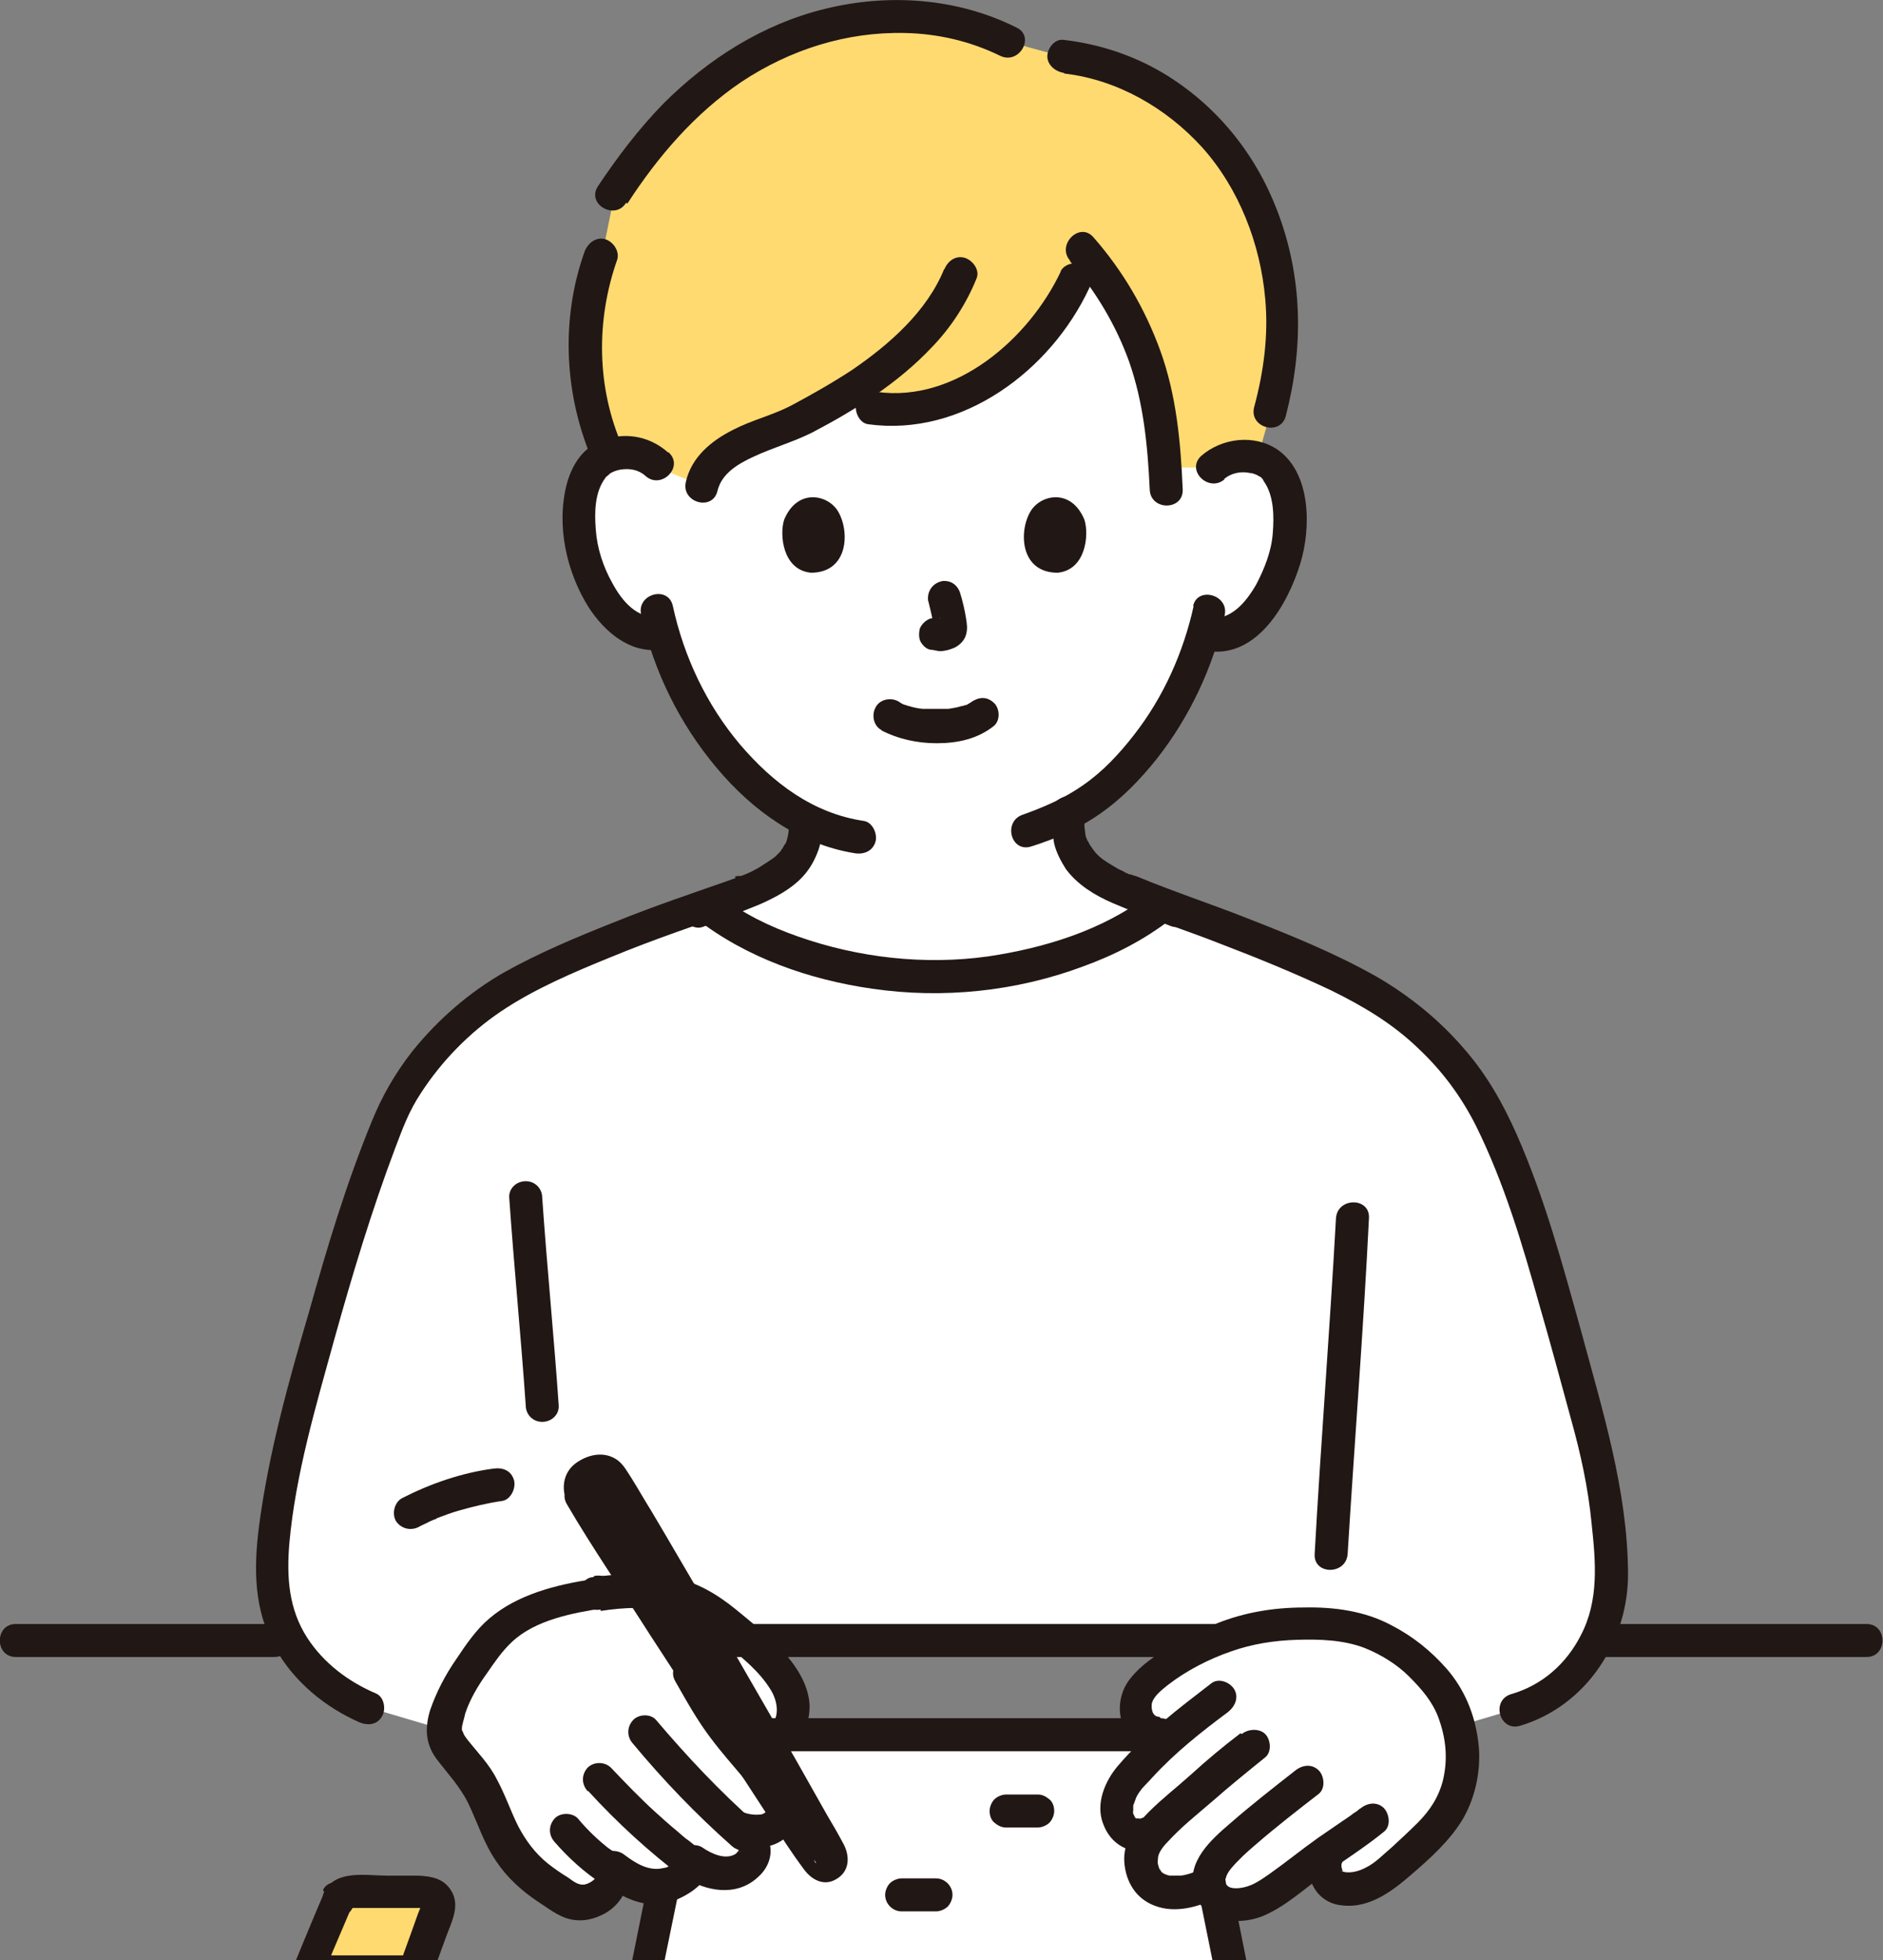 <?xml version="1.0" encoding="UTF-8"?>
<svg id="b" xmlns="http://www.w3.org/2000/svg" version="1.1" viewBox="0 0 274 285.1">
  <rect x="0" y="0" width="274" height="285.1" fill="#808080" stroke="none"/>
  <!-- Generator: Adobe Illustrator 29.8.2, SVG Export Plug-In . SVG Version: 2.1.1 Build 3)  -->
  <defs>
    <style>
      .st0 {
        fill: #fff;
      }

      .st1 {
        fill: #ffda71;
      }

      .st2 {
        fill: #211715;
      }
    </style>
  </defs>
  <g id="c">
    <g id="d">
      <path class="st0" d="M93.1,313.3h-3.1c-.6,0-1.1-.6-1-1.2,3-15.5,6.6-32.6,8.9-44.5,0,0,1.5-7.7,3-15.4h71.4c1.8,9,3.7,18.1,3.7,18.1,1.1,5.5,5.5,27.1,8.4,41.7.1.6-.4,1.2-1,1.2h-90.4,0Z"/>
      <path class="st2" d="M95.6,267.1c-2.2,11.2-4.5,22.4-6.8,33.7-.6,3-1.2,6-1.8,9-.3,1.5-.8,2.9,0,4.3.6,1.1,1.7,1.6,2.9,1.7.5,0,1,0,1.6,0h90.9c1.2,0,2.4,0,3.4-1,1.9-1.9.5-5.3,0-7.5-.5-2.5-1-5-1.5-7.5-1.8-8.8-3.5-17.6-5.3-26.4-.2-1.2-.5-2.3-.7-3.5-.3-1.3-1.8-2-3-1.7-1.3.4-1.9,1.7-1.7,3,1.5,7.2,2.9,14.4,4.4,21.6,1,4.9,1.9,9.7,2.9,14.6.2,1.1.4,2.1.6,3.2,0,.5.1,1.3.3,1.7v.3c0,0,1.5-1.5,1.5-1.5,0,0,0,0,0,0,0,0-.4,0-.5,0-2.5-.2-5.1,0-7.6,0h-84.5c-.2,0-.5,0-.8,0,0,0,0,0-.1,0h0l1.4,1.4c0-.3.1-.6.2-.9.1-.7.3-1.5.4-2.2,2.2-11.3,4.6-22.7,6.9-34,.5-2.3.9-4.6,1.4-6.9.3-1.3-.4-2.6-1.7-3-1.2-.3-2.7.4-3,1.7h0Z"/>
      <path class="st0" d="M69.7,260.1c-2-3.7-5.7-6.1-5.3-8.6.5-4.7,5-10.8,7.6-13.6,3.3-3.6,10.1-5.2,14.8-5.9,6.5-1,12.8-.9,18.3,3.7,3.3,2.7,9.4,7,10.3,11.8.4,1.9-.6,5-2.6,6.1l-3.5,2.7c1.8,2.1,4,4.7,4.4,5.5,1.1,2.1-.9,5.9-6.4,4.3,2.4,1.9,2.9,3.3,2,4.5-1,1.5-2.4,2-4.2,2s-3-.6-4.5-1.6c.6,1.2-2.8,3.1-3.7,3.3-3.3.9-5.7-.5-8.1-2.5,1,3-3.3,6.5-6.7,4.4-3.5-2.2-6-3.9-8.1-7.1-2-3.1-3-6.5-4.2-8.8,0,0,0-.1-.1-.2h0Z"/>
      <path class="st0" d="M102.5,233.9c-4.9-2.8-10.2-2.7-15.8-1.9-4.7.7-11.4,2.3-14.8,5.9-2.6,2.8-7,8.8-7.6,13.6,0,0,0,0,0,0l-10.8-3.2c-7.9-3.4-14.4-10.6-14-20.7.4-8.3,2.6-17.4,4-22.7,4.1-16.1,11.5-40.2,15.3-46.4,4.2-6.8,10.7-12.7,17.5-16.2,7.1-3.6,14.8-6.8,24.4-10,.7-.2,1.3-.5,2-.7h.2c7.2,5.8,19.8,10.3,32.9,10.3,13.1,0,25.7-4.5,32.9-10.2l.5-.4c1.7.6,3.5,1.3,4.7,1.7,8.8,3.4,16.9,6.5,24.2,10.4,6.7,3.6,12.6,8.8,16.9,15.6,2.3,3.6,5.8,12,7.1,16,3,9.2,5.6,19.2,9.1,31.6,1.5,5.2,2.9,12.7,3.3,21.1.4,10.1-5.9,17.6-13.9,20.8-.4.2-4.6,1.4-8.6,2.6-.4-1.4-.9-2.8-1.6-4.2-.8-1.8-4.2-5.3-5.8-6.4-2.6-1.7-5.2-3.4-8.9-4-4-.6-6.8-.6-10.9-.2-3.2.4-5.6,1-8.3,2.2-19.5,0-48.5,0-68.2,0-1.3-1.1-2.5-2.1-3.5-2.9-.8-.7-1.7-1.3-2.6-1.8h0Z"/>
      <path class="st0" d="M176.4,68c1.3-1.3,3.1-1.7,4.6-1.7,3.3.1,4.7,1.9,5.3,2.9,1.8,3.1,1.7,8.8.5,12.4-.9,2.5-2.2,6.4-5.6,9.1-1.5,1.3-3.9,2.1-6.1,1.4-1.5,5.2-4.2,11.4-9,17.2-3.4,4.2-6.8,6.9-10.6,9,0,.4,0,.8,0,1.2,0,1.1,0,2.3.4,3.4.6,1.4,1.3,2.7,2.5,3.6,2.5,2,5.1,3,8.3,4.2l2.5,1c-7.1,5.8-20,10.4-33.3,10.4-13.2,0-25.8-4.5-33-10.2l3.1-1.2c3.2-1.2,5.8-2.2,8.3-4.2,1.2-1,1.9-2.2,2.5-3.6.4-1.1.4-2.3.4-3.4,0,0,0,0,0-.3-4.3-2.1-8.1-5.5-11.7-9.9-4.8-5.9-7.6-12.2-9.1-17.4-2.1.5-4.3-.3-5.8-1.5-3.4-2.8-4.7-6.7-5.6-9.2-1.2-3.6-1.2-9.4.6-12.5.6-1,2-2.8,5.3-2.9,1.5,0,3.3.4,4.6,1.7,0,0-11-46.6,40.5-46.6s40.5,47.1,40.5,47.1h0Z"/>
      <path class="st0" d="M44.9,286.8h15.6c-.9,2.4-1.8,4.9-2.5,6.9-.3.8-1,1.3-1.8,1.3h-11.6c-1.4,0-2.4-1.4-1.8-2.7.7-1.7,1.5-3.6,2.2-5.5h0Z"/>
      <path class="st1" d="M61.9,275.3c1.4,0,2.3,1.4,1.8,2.7-.8,2.2-2,5.5-3.3,8.9h-15.6c1.6-4,3.3-7.9,4.4-10.5.3-.7,1-1.2,1.8-1.2,2.9,0,7.3.1,10.8.1Z"/>
      <path class="st1" d="M185.9,54.8c1.6-9,.5-16.8-2.8-24.8-4.6-11.2-15.3-20.3-28.2-21.7l-8.1-2.2c-9.6-4.9-21.6-4.6-31.5-.7-1.1.4-2.1.9-3.1,1.4-9.7,4.7-17,12.6-22.8,21.6l-1.8,8.8c-3.4,9.5-2.9,20.4,1.3,29.5.6-.2,1.3-.3,2.2-.4,1.5,0,3.3.4,4.6,1.7l6.6,2.7c1.1-5.3,8.2-7.1,12.8-8.9,1.5-.7,3.1-1.5,4.6-2.4h7.5c12.4,1.9,24.5-8,29.5-18.7,0,0,.7-2,1.4-3.9,5.7,6.6,9.5,15,10.9,23.7.4,2.5.6,5,.7,7.5h6.9c1.3-1.3,3.1-1.7,4.6-1.7.7,0,1.3.1,1.8.3.9-3.1,1.9-6.7,1.9-6.7.5-1.7.8-3.4,1.1-5.1h0Z"/>
      <path class="st2" d="M178.1,69.7c1-.9,2.5-1.2,3.8-.9.3,0,.5.1.8.2.1,0,.7.4.6.3.2.1.4.3.5.5.5.5-.2-.3.1.2,1.5,2.1,1.5,5.2,1.3,7.6-.2,2.6-1.2,5.1-2.4,7.4-1.5,2.6-3.7,5.3-7,4.9-1.3-.2-2.4,1.2-2.4,2.4s1.1,2.2,2.4,2.4c7.2,1,11.6-6.9,13.4-12.7,1.6-5.2,1.6-13.2-3.3-16.6-3.4-2.3-8.1-1.7-11.1.9-2.3,2.1,1.1,5.4,3.4,3.4h0Z"/>
      <path class="st2" d="M154.9,10.7c7.7.9,14.8,5,20,10.7,5.4,6,8.5,14.1,9.2,22,.5,5.3-.2,10.6-1.6,15.8-.8,3,3.8,4.3,4.6,1.3,2.6-10,2.5-20.2-1.3-30-3.2-8.3-8.9-15.3-16.6-19.9-4.4-2.6-9.3-4.2-14.4-4.8-1.3-.2-2.4,1.2-2.4,2.4s1.1,2.2,2.4,2.4h0Z"/>
      <path class="st2" d="M155.7,38c3.7,4.3,6.7,9.3,8.6,14.6,2.1,6,2.7,12.2,3,18.6.1,3.1,4.9,3.1,4.8,0-.3-6.9-.9-13.7-3.3-20.3-2.2-6-5.4-11.5-9.7-16.4-2-2.3-5.4,1.1-3.4,3.4h0Z"/>
      <path class="st2" d="M154.4,39.4c-4.6,9.8-15.3,19.2-26.8,17.6-1.3-.2-2.6.3-3,1.7-.3,1.1.4,2.8,1.7,3,13.7,1.9,26.6-7.8,32.2-19.8.5-1.2.3-2.6-.9-3.3-1-.6-2.7-.3-3.3.9h0Z"/>
      <path class="st2" d="M137.4,39.1c-2.5,6.2-8,11-13.4,14.7-2.9,1.9-5.9,3.6-8.9,5.2-2.7,1.4-5.7,2.1-8.4,3.5-3.2,1.6-6.1,4-6.9,7.6-.7,3,3.9,4.3,4.6,1.3.6-2.5,2.9-3.9,5.3-5,2.8-1.3,5.7-2.1,8.5-3.5,6.3-3.3,12.5-7.2,17.4-12.4,2.8-2.9,5-6.3,6.5-10,.5-1.2-.5-2.6-1.7-3-1.4-.4-2.5.5-3,1.7h0Z"/>
      <path class="st2" d="M90.6,65c-3.8-8.6-3.9-18.4-.8-27.2.4-1.2-.5-2.6-1.7-3-1.3-.4-2.5.5-3,1.7-3.6,10-3,21.2,1.3,30.9.5,1.2,2.3,1.5,3.3.9,1.2-.7,1.4-2.1.9-3.3h0Z"/>
      <path class="st2" d="M91.3,29.6c4.4-6.8,9.8-13.1,16.6-17.7,7.1-4.7,15.3-7.3,23.8-7.1,4.8.1,9.5,1.2,13.8,3.3,2.8,1.4,5.2-2.8,2.4-4.1-8.6-4.3-18.6-5-27.9-2.7-9,2.2-17,7.3-23.5,13.8-3.6,3.7-6.7,7.8-9.5,12-1.7,2.6,2.5,5,4.1,2.4h0Z"/>
      <path class="st2" d="M128.2,106.2c2.5,1.3,5.3,1.9,8.1,1.9,3,0,5.9-.6,8.3-2.5,1-.8.9-2.6,0-3.4-1.1-1-2.3-.8-3.4,0,.7-.6.2-.2,0,0-.2.1-.3.2-.5.3-.2.1-.8.3-.1,0-.2,0-.4.2-.7.2-.6.2-1.3.3-1.9.4.4,0,.1,0,0,0-.2,0-.4,0-.6,0-.4,0-.9,0-1.3,0-.4,0-.8,0-1.2,0-.2,0-.4,0-.6,0,0,0-.8-.1-.2,0-.6-.1-1.2-.2-1.8-.4-.2,0-.5-.2-.7-.2-.6-.2.4.2,0,0-.3-.1-.6-.3-.9-.5-1.1-.6-2.7-.3-3.3.9-.6,1.1-.3,2.7.9,3.3h0Z"/>
      <path class="st2" d="M135,87.1c.3,1.3.7,2.7.9,4.1v-.6c0,.2,0,.4,0,.6v-.6c0,0,0,.2,0,.3l.2-.6c0,0,0,.1,0,.2l.4-.5c0,0,0,0-.1.1l.5-.4c-.1,0-.2.1-.3.2l.6-.2c-.2,0-.3.1-.5.2h.6c-.2,0-.3,0-.5,0h.6c-.2,0-.4,0-.6,0-.3,0-.6-.1-1,0-.3,0-.6.1-.9.3-.5.3-1,.9-1.1,1.4-.1.6-.1,1.3.2,1.8.3.5.8,1,1.4,1.1.5,0,.9.2,1.4.2.7,0,1.4-.2,2.1-.5.8-.4,1.5-1.1,1.7-2,.2-.8.1-1.4,0-2.1-.2-1.3-.5-2.6-.9-3.9-.2-.6-.6-1.1-1.1-1.4s-1.3-.4-1.8-.2c-1.3.4-2,1.7-1.7,3h0Z"/>
      <path class="st2" d="M114.1,75.6c-.7,2.2-.2,7.3,3.9,7.7,5.5,0,5.7-6.1,3.9-9-1.5-2.4-5.9-3.3-7.8,1.3Z"/>
      <path class="st2" d="M157.8,75.6c.7,2.2.2,7.3-3.9,7.7-5.5,0-5.7-6.1-3.9-9,1.5-2.4,5.9-3.3,7.8,1.3h0Z"/>
      <path class="st2" d="M93.3,89.4c1.8,8.2,5.6,15.9,11,22.3,5.2,6.2,12,11.1,20.1,12.4,1.3.2,2.6-.3,3-1.7.3-1.1-.4-2.8-1.7-3-7.4-1.1-13.2-5.5-18-11.1-4.9-5.8-8.2-12.8-9.8-20.2-.7-3-5.3-1.7-4.6,1.3h0Z"/>
      <path class="st2" d="M173.7,88.1c-1.5,6.8-4.4,13.3-8.7,18.8-2.1,2.7-4.5,5.3-7.4,7.3-2.7,1.9-5.7,3.2-8.8,4.3-2.9,1-1.7,5.6,1.3,4.6,3.5-1.1,6.9-2.6,9.9-4.7,3.2-2.2,5.9-5,8.3-8,4.8-6.1,8.2-13.3,9.9-20.9.7-3-4-4.3-4.6-1.3h0Z"/>
      <path class="st2" d="M153.1,118.2c0,1.5,0,3,.3,4.5.3,1.3,1,2.6,1.7,3.7,1.7,2.3,4.2,3.8,6.7,4.9,2.8,1.2,5.7,2.3,8.6,3.4,1.2.5,2.7-.5,3-1.7.3-1.4-.4-2.5-1.7-3-2.4-.9-4.7-1.8-7.1-2.8-.3-.1-.3-.1-.1,0-.1,0-.2,0-.3-.1-.3-.1-.5-.2-.8-.4-.5-.2-1-.5-1.5-.8-1-.6-1.8-1.1-2.5-1.9-.3-.4-.4-.5-.8-1.1,0,0-.4-.8-.3-.5-.1-.2-.2-.5-.3-.7-.1-.5-.1-.8-.2-1.5,0-.7,0-1.3,0-2,0-1.3-1.1-2.5-2.4-2.4s-2.4,1.1-2.4,2.4h0Z"/>
      <path class="st2" d="M114.8,119.2c0,1.3,0,2.1-.4,3.3.1-.3-.1.3-.2.3-.2.3-.3.6-.5.8-.3.5.2-.2-.2.3-.2.2-.5.5-.7.7-.5.4-1.6,1.1-2.4,1.6-1,.6-2,1-2.8,1.3-2.2.9-4.4,1.7-6.6,2.6-1.2.5-2,1.6-1.7,3,.3,1.1,1.7,2.2,3,1.7,2.7-1.1,5.4-2.1,8.1-3.2,2.3-1,4.8-2.3,6.5-4.2,1-1.1,1.7-2.4,2.2-3.8.5-1.4.5-2.9.5-4.3s-1.1-2.5-2.4-2.4-2.4,1.1-2.4,2.4h0Z"/>
      <path class="st2" d="M164.4,132.3c4.3,1.8,8.7,3.2,13,4.9,5.5,2.1,10.9,4.3,16.2,6.8,4.7,2.3,9.1,4.9,12.9,8.6,3.4,3.2,6.2,7,8.3,11.2,4.1,8.3,6.7,17.1,9.2,26,1.6,5.5,3.1,11.1,4.6,16.6,1.4,5,2.5,10,3,15.2.6,5.6,1.1,11.2-1.6,16.3-2.1,4.1-5.6,7.2-10.1,8.5-3,.9-1.7,5.5,1.3,4.6,9.7-2.9,15.8-12.4,15.7-22.3-.1-12-3.7-23.5-6.8-35-2.7-9.7-5.3-19.4-9.4-28.7-2-4.5-4.3-8.6-7.6-12.4-3.6-4.2-7.9-7.7-12.7-10.5-6-3.4-12.4-6-18.8-8.5-5.3-2.1-10.8-3.9-16.1-6.1-1.2-.5-2.6.5-3,1.7-.4,1.4.5,2.5,1.7,3h0Z"/>
      <path class="st2" d="M107.1,127.7c-6,2.1-12,4.1-17.9,6.5-5.3,2.1-10.8,4.4-15.8,7.2-5.1,2.9-9.7,6.9-13.4,11.5-2.5,3.2-4.4,6.5-5.9,10.2-3.7,9-6.5,18.3-9.1,27.6-3,10.2-5.9,20.6-7.3,31.2-.8,6.2-.8,12.3,2.4,17.9,2.7,4.8,7.2,8.5,12.2,10.7,1.2.5,2.6.4,3.3-.9.6-1,.3-2.8-.9-3.3-4-1.7-7.6-4.4-10-8.1-2.7-4.2-3-8.8-2.6-13.7.9-10.1,3.9-20.1,6.6-29.9,2.6-9.3,5.4-18.6,8.8-27.6,1.1-2.9,2-5.4,3.8-8.1,3-4.6,7-8.7,11.6-11.8,4.9-3.3,10.6-5.7,16-7.9,6.3-2.6,12.8-4.8,19.3-7,1.2-.4,2-1.6,1.7-3-.3-1.2-1.7-2.1-3-1.7h0Z"/>
      <path class="st2" d="M101.3,133.6c7.3,5.7,16.5,8.9,25.6,10.2,10.3,1.5,20.9.4,30.6-3.2,4.7-1.7,9-3.9,13-7,1-.8.8-2.6,0-3.4-1-1-2.4-.8-3.4,0-6.6,5.1-15.2,7.7-23.3,8.9-9.3,1.3-18.9.2-27.7-2.9-4-1.4-8-3.3-11.4-6-1-.8-2.4-1-3.4,0-.8.8-1,2.6,0,3.4h0Z"/>
      <path class="st2" d="M97.2,65.8c-2.8-2.5-6.7-3.1-10.1-1.5-2.5,1.1-3.9,3.5-4.6,6-1.6,6-.1,12.9,3.2,18.1,2.3,3.5,5.9,6.6,10.3,6.1,1.3-.2,2.4-1,2.4-2.4s-1.1-2.6-2.4-2.4c-3.3.4-5.5-2.3-6.9-4.9-1.3-2.3-2.2-5-2.4-7.7-.2-2.5-.2-5.5,1.4-7.6,0-.1,0-.1,0,0,0-.1.2-.2.3-.3,0,0,.5-.4.3-.3.5-.3,1-.5,1.6-.6,1.3-.2,2.6,0,3.6.9,2.3,2.1,5.7-1.3,3.4-3.4h0Z"/>
      <path class="st2" d="M109.6,254.7h60.1c3.1,0,3.1-4.8,0-4.8h-60.1c-3.1,0-3.1,4.8,0,4.8h0Z"/>
      <path class="st2" d="M131.2,278h5c.6,0,1.3-.3,1.7-.7.4-.4.7-1.1.7-1.7,0-1.3-1.1-2.4-2.4-2.4h-5c-.6,0-1.3.3-1.7.7-.4.4-.7,1.1-.7,1.7,0,1.3,1.1,2.4,2.4,2.4h0Z"/>
      <path class="st2" d="M132.9,303.5h36.3c3.1,0,3.1-4.8,0-4.8h-36.3c-3.1,0-3.1,4.8,0,4.8h0Z"/>
      <path class="st2" d="M102.3,303.5h17.8c3.1,0,3.1-4.8,0-4.8h-17.8c-3.1,0-3.1,4.8,0,4.8h0Z"/>
      <path class="st2" d="M150.7,291.6h5.3c.6,0,1.3-.3,1.7-.7.4-.4.7-1.1.7-1.7,0-.6-.2-1.3-.7-1.7s-1-.7-1.7-.7h-5.3c-.6,0-1.3.3-1.7.7-.4.4-.7,1.1-.7,1.7,0,.6.2,1.3.7,1.7s1,.7,1.7.7h0Z"/>
      <path class="st2" d="M146.4,265.8h4.6c.6,0,1.3-.3,1.7-.7.4-.4.7-1.1.7-1.7,0-.6-.2-1.3-.7-1.7s-1-.7-1.7-.7h-4.6c-.6,0-1.3.3-1.7.7-.4.4-.7,1.1-.7,1.7,0,.6.2,1.3.7,1.7s1,.7,1.7.7h0Z"/>
      <path class="st2" d="M47.2,275.2c-2.1,4.9-4.1,9.8-6.1,14.7-.5,1.1-1,2.2-.9,3.5.1,1.7,1.3,3.3,2.9,3.8,1.2.4,2.6.2,3.8.2h8.1c1.3,0,2.5,0,3.6-.8,1.3-.9,1.7-2.3,2.2-3.6.4-1.2.9-2.4,1.3-3.6.9-2.5,1.8-4.9,2.7-7.4.8-2.3,2.3-4.8.8-7.1-1.1-1.7-2.8-2-4.7-2.1-1.5,0-3.1,0-4.6,0-3,0-7.4-.9-9.1,2.3-1.4,2.7,2.7,5.2,4.1,2.4.3-.6,0,0-.2,0-.1,0-.1,0,.2,0,.5,0,1,0,1.5,0,1.1,0,2.3,0,3.4,0,1.1,0,2.1,0,3.2,0,.6,0,1.2,0,1.7,0,0,0,.7,0,.7,0,0,0-.2,0-.3,0,0,0-.2-.5-.1-.4v-.2c0,.2,0,.3-.2.5-.1.3-.3.7-.4,1-.3.9-.7,1.9-1,2.8-.7,1.9-1.4,3.9-2.1,5.8-.4,1-.7,2-1.1,2.9-.3.8-.9,1.9-1,2.7,0,0,.3-.2.4-.2,0,0-1.1,0-1.1,0h-9.7c0,0-.8,0-.9,0,0,0,.2,0,.2,0,0,0,.4.6.2.5,0,0,1.1-2.8,1.2-3,1.7-4.2,3.5-8.4,5.3-12.6.5-1.2.4-2.6-.9-3.3-1-.6-2.8-.3-3.3.9h0Z"/>
      <path class="st2" d="M45.8,289.2h12.7c1.3,0,2.5-1.1,2.4-2.4s-1.1-2.4-2.4-2.4h-12.7c-1.3,0-2.5,1.1-2.4,2.4s1.1,2.4,2.4,2.4h0Z"/>
      <path class="st2" d="M60.9,222.1c.5-.3,1.1-.5,1.6-.8.2-.1.5-.2.7-.3.2,0,.1,0,0,0,.1,0,.3-.1.4-.2,1.1-.4,2.1-.8,3.2-1.1,2.1-.6,4.2-1.1,6.3-1.4,1.2-.2,2-1.8,1.7-3-.4-1.4-1.6-1.9-3-1.7-4.6.6-9.2,2.2-13.3,4.3-1.1.6-1.5,2.2-.9,3.3.7,1.1,2.1,1.5,3.3.9h0Z"/>
      <path class="st2" d="M194.4,177.2c-.9,16.3-2.2,32.6-3.1,48.8-.2,3.1,4.6,3.1,4.8,0,1-16.3,2.3-32.6,3.1-48.8.2-3.1-4.6-3.1-4.8,0h0Z"/>
      <path class="st2" d="M74.1,174.2c.7,10.1,1.7,20.1,2.4,30.2,0,1.3,1,2.4,2.4,2.4s2.5-1.1,2.4-2.4c-.7-10.1-1.7-20.1-2.4-30.2,0-1.3-1-2.4-2.4-2.4s-2.5,1.1-2.4,2.4h0Z"/>
      <path class="st2" d="M106.2,241h71.4c3.1,0,3.1-4.8,0-4.8h-71.4c-3.1,0-3.1,4.8,0,4.8h0Z"/>
      <path class="st2" d="M2.3,241h37.6c3.1,0,3.1-4.8,0-4.8H2.3c-3.1,0-3.1,4.8,0,4.8h0Z"/>
      <path class="st2" d="M233.3,241h38.3c3.1,0,3.1-4.8,0-4.8h-38.3c-3.1,0-3.1,4.8,0,4.8h0Z"/>
      <path class="st2" d="M84.6,217.5c-.6-1.1-.2-2.4.9-2.9.3-.1.5-.3.8-.4,1-.5,2.2-.1,2.8.8,5.2,8.3,27,46,31.8,54.9.3.5,0,1.1-.4,1.3h0c-.4.2-.9,0-1.2-.3-3.4-4.7-32-48.6-34.7-53.4h0Z"/>
      <path class="st2" d="M86.6,216.3c.1.3-.2.6.5.1.1,0-.2-.3,0,0,.3.5.6,1,.9,1.5.9,1.4,1.7,2.8,2.6,4.2,2.4,4,4.7,8,7,12,5.2,9,10.4,18,15.6,27,1.1,1.9,2.2,3.8,3.3,5.8.4.8.9,1.5,1.3,2.3.2.3.4.6.5,1,0,.2.2.3.3.5.5.7-.5,0,0-.9l.9-.9c-.4.3-.3.3.3,0l1.2.3c0,0,.4.7.2.3,0,0,0-.1-.1-.2-.1-.2-.3-.4-.4-.6-.3-.5-.7-1-1-1.5-.9-1.4-1.9-2.8-2.8-4.2-2.7-4-5.3-8.1-8-12.1-5.8-8.9-11.6-17.7-17.3-26.6-1.7-2.6-3.4-5.2-5-7.9-1.5-2.7-5.7-.3-4.1,2.4,3.8,6.5,8.1,12.7,12.1,19,5.8,8.9,11.6,17.8,17.4,26.7,1.6,2.5,3.2,5,5,7.4,1.1,1.5,2.9,2.5,4.7,1.4,1.9-1.1,2-3.2,1.1-5-.8-1.5-1.6-2.9-2.5-4.4-5.6-10-11.4-20-17.2-30-2.8-4.7-5.5-9.4-8.3-14.1-1-1.6-1.9-3.2-2.9-4.8-.6-.9-1.1-1.9-2-2.6-1.9-1.4-4.3-.9-6.1.4-1.9,1.4-2.2,3.8-1.2,5.9.6,1.2,2.2,1.5,3.3.9,1.2-.7,1.4-2.1.9-3.3h0Z"/>
      <path class="st2" d="M87.4,234.3c3.3-.5,6.9-.7,10.2.1,3.2.8,5.6,2.8,8.1,4.8,2.3,1.9,4.8,3.9,6.4,6.5,1.1,1.7,1.6,4.5-.6,5.8-2.6,1.6-.2,5.8,2.4,4.1,2.5-1.5,4-4.7,3.9-7.7-.2-3.1-2.1-5.8-4.1-8-2-2.1-4.3-3.9-6.6-5.8-2.7-2.2-5.7-4-9.2-4.7-3.9-.8-7.8-.5-11.8,0-1.3.2-2,1.8-1.7,3,.4,1.4,1.7,1.9,3,1.7h0Z"/>
      <path class="st2" d="M80.7,267.9c2,2.3,4.3,4.4,6.9,6.1,1.1.7,2.7.2,3.3-.9.6-1.2.3-2.5-.9-3.3-.5-.4-1.1-.7-1.6-1.1l.5.4c-1.8-1.4-3.4-2.9-4.8-4.6-.8-.9-2.6-.9-3.4,0-.9,1-.9,2.4,0,3.4h0Z"/>
      <path class="st2" d="M85.6,260.5c4.2,4.6,8.8,8.8,13.8,12.6,1,.8,2.7.2,3.3-.9.7-1.3.2-2.5-.9-3.3-.2-.1-.3-.2-.5-.4-.1,0-.4-.3-.2-.1-.3-.2-.6-.5-.9-.7-.6-.4-1.1-.9-1.7-1.4-1.1-.9-2.2-1.9-3.2-2.8-2.2-2-4.3-4.2-6.4-6.4-.9-.9-2.5-.9-3.4,0-.9,1-.9,2.4,0,3.4h0Z"/>
      <path class="st2" d="M92.1,253.6c4.4,5.3,9.2,10.3,14.4,14.9.9.8,2.5,1,3.4,0,.8-.9,1-2.5,0-3.4-5.2-4.6-9.9-9.6-14.4-14.9-.8-1-2.6-.9-3.4,0-.9,1-.9,2.4,0,3.4h0Z"/>
      <path class="st2" d="M86.1,229.7c-5.2.8-10.8,2.2-14.9,5.7-1.9,1.6-3.4,3.8-4.8,5.9-1.6,2.3-2.9,4.8-3.8,7.4-.8,2.6-.7,4.9.9,7.1,1.6,2.1,3.4,4,4.6,6.4,1.4,2.9,2.3,5.9,4.1,8.5,1.6,2.4,3.7,4.3,6.1,5.9,1.4.9,2.9,2.1,4.5,2.5,1.5.4,3.1.2,4.6-.5,2.8-1.2,4.7-4.3,3.8-7.4l-4,2.3c3.1,2.4,6.7,4.4,10.7,3,2.3-.8,6.2-3.2,5.1-6.2l-3.5,2.7c3.2,2.1,7.6,2.9,10.7.1,1.3-1.1,2.1-2.7,1.9-4.4-.3-1.9-1.6-3.3-3.1-4.4l-2.3,4c2.8.8,6.2.7,8.2-1.6,1.6-1.7,2-4.3.8-6.4-1.1-1.9-2.7-3.5-4.1-5.1-1.3-1.5-2.7-3-3.9-4.6-2-2.7-3.6-5.6-5.3-8.4-1.6-2.7-5.7-.3-4.1,2.4,1.6,2.8,3.2,5.7,5.2,8.3,1.5,2,3.1,3.8,4.7,5.7.8,1,1.7,2,2.5,3,0,0,.6.8.3.4.1.2.3.3.4.5,0,.1.2.3.3.4,0,.2,0,.1,0-.2,0,.1,0,.2,0,.3,0-.3,0-.4,0-.2,0,0,0,.2,0,.3.3-.5,0,.1-.1.3.3-.7-.3.3,0,0,.2-.3-.6.5,0,.1,0,0-.8.4-.5.3,0,0-.7.2-.4.1-.8.1-1.7,0-2.5-.3-2.1-.6-4.3,2.5-2.3,4,.5.4,1,.8,1.4,1.2.1.2.4.6.4.6-.2,0,0-.4,0-.5,0,.2-.2.2,0,0-.2.2-.4.5-.6.7-1.5,1-3.6,0-4.9-.9-1.7-1.1-4.2.7-3.5,2.7v-.3c.2-.7.3-.9.1-.6,0,0,0,0,0,0-.3.2-.3.3-.7.5-.4.2-.7.4-1.1.6-.2.1-.2,0,0,0-.2,0-.3.1-.5.1-2.1.5-4-.7-5.6-1.9-1.7-1.4-4.7-.2-4,2.3,0,.3.1.2,0,.6.1-.3-.3.6-.2.4-.4.5-1.1.9-1.7,1-.9.1-1.6-.5-2.3-1-1-.6-2-1.3-2.9-2-1.9-1.5-3.3-3.4-4.4-5.5-1.1-2.2-1.9-4.6-3.1-6.8-1.1-2.2-2.8-3.9-4.3-5.8-.2-.3-.5-.6-.6-1-.1-.3-.2-.2-.2-.6,0,.4,0-.4.1-.6.1-.5.3-1.1.4-1.6.7-2.1,1.9-4.1,3.2-5.9,1.1-1.6,2.2-3.2,3.6-4.5,3.4-3.2,8.8-4.2,13.3-4.9,1.3-.2,2-1.8,1.7-3-.4-1.4-1.7-1.9-3-1.7h0Z"/>
      <path class="st0" d="M185.4,275c-.6.4-1.1.7-1.7,1-1.3.7-4.1,1.5-5.9.5-1.1-.6-1.7-1.7-1.8-2.8-.1,0-.2,0-.2,0-2.4,1.4-6.4,2.2-8.5.2-1.3-1.1-2-4.1-.5-6.3.2-.4.5-.8.9-1.2-1.3.5-3.6,1.1-5-1.7-.9-1.9-.1-4.8,2.2-7,.9-.8,2.6-2.9,4.4-4.5.4-.3.8-.7,1.1-1l-1.6-.2c-1.2,0-2.6-1-3.2-2.1-.5-1-.4-2.4,0-3.4.8-2.2,4.5-4.6,8.3-6.6,4.1-2.2,7-3,11.3-3.6,4-.4,6.8-.5,10.9.2,3.7.6,6.2,2.3,8.9,4,1.6,1.1,4.9,4.6,5.8,6.4,1.5,3.2,2.3,6.1,2.1,9-.4,4.8-1.6,7.5-4.6,10.6-1.7,1.8-4.8,4.6-6.7,6.1-2.7,2.2-5.4,2.5-7.3,1.6-1.5-.7-1.7-3.6-1.1-4.7,0,0,0-.1.1-.2h0c-.6.5-1.2.8-1.6,1.1-1.4,1-3.7,2.9-6,4.4h0Z"/>
      <path class="st2" d="M180.5,252.1c-2.5,1.9-4.9,3.9-7.2,6-2,1.8-4.2,3.5-6.1,5.4-2,2-3.8,4.4-3.6,7.3s1.7,5.4,4.5,6.4c2.9,1.1,6.4.2,9.1-1.3,2.7-1.5.3-5.7-2.4-4.1-.9.5-2.1.9-3,1-.6,0-1.2,0-1.6,0-.5-.1-.9-.3-1-.4-.1,0-.2-.2-.3-.3.2.2.2.2,0,0-.2-.5,0,.1-.2-.3-.2-.6-.3-.8-.2-1.5,0-.8.8-1.8,1.4-2.4,2-2.2,4.3-4,6.5-5.9,2.5-2.2,5.1-4.3,7.7-6.4,1-.8.8-2.6,0-3.4s-2.4-.8-3.4,0h0Z"/>
      <path class="st2" d="M166,264.5c-.6.1.5,0-.1,0-.1,0-.7,0-.2,0,0,0-.6-.1-.3,0,0,0,0,0-.1,0,0,0-.3-.4-.2-.3,0,0-.4-.8-.2-.4,0,0-.1-.7,0-.3,0-.2,0-.4,0-.6,0-.2,0-.2,0,0v-.3c.1-.3.2-.5.3-.8.1-.4.4-.9.7-1.3.5-.7,1.2-1.3,1.8-2,3.3-3.6,7.1-6.6,11-9.5,1-.8,1.6-2.1.9-3.3-.6-1-2.2-1.7-3.3-.9-4.8,3.7-9.6,7.3-13.6,12-1.9,2.2-3.3,5.5-2.2,8.4,1.1,3.1,3.9,4.6,7,3.9,1.3-.3,2-1.8,1.7-3-.4-1.3-1.7-1.9-3-1.7h0Z"/>
      <path class="st2" d="M188.5,257.5c-3.2,2.5-6.4,5-9.5,7.7-2.8,2.4-6.3,5.5-5.3,9.7,1.1,4.5,6.2,5.3,10,3.8,3.4-1.4,6.2-4.1,9.2-6.2,2.8-2,5.8-3.9,8.5-6.1,1-.8.8-2.5,0-3.4-1-1-2.4-.8-3.4,0,0,0-.3.3,0,0,0,0-.2.1-.3.2-.2.2-.5.4-.7.5-.5.4-1.1.8-1.7,1.2-1.2.8-2.3,1.6-3.5,2.4-2.4,1.7-4.6,3.5-7,5.2-1.3.9-2.4,1.7-3.8,2-.9.2-2.2.3-2.6-.5-.1-.2-.2-.6,0-.9.1-.5.4-.9.7-1.3,1.1-1.3,2.3-2.4,3.6-3.5,3-2.6,6.1-5,9.2-7.4,1-.8.8-2.6,0-3.4-1-1-2.4-.8-3.4,0h0Z"/>
      <path class="st2" d="M168.7,249.7c-1,0-1.2-1.1-1.1-1.9.2-1,1.3-1.9,2.3-2.7,2.7-2.1,6-3.8,9.2-4.9,3.1-1.1,6.3-1.6,9.6-1.7s6.8,0,9.9,1.2c2.5,1,4.8,2.5,6.4,4.1,1.8,1.8,3.4,3.6,4.3,6,1.1,3,1.4,5.9.7,9-.6,2.5-1.9,4.5-3.7,6.3-1.2,1.2-2.5,2.4-3.8,3.6-1.2,1-2.3,2.2-3.7,2.9-1.1.6-2.6,1-3.7.5,0,0,.2,0,.3.1,0,0-.2-.6-.2-.7,0,.3,0-.6,0-.5,0,.4.3-.8,0-.2.6-1.2.3-2.6-.9-3.3-1-.6-2.7-.3-3.3.9-1.5,3.3-.3,7.7,3.5,8.6,4.3.9,7.8-1.7,10.8-4.3,2.8-2.4,5.7-5,7.6-8.2,1.9-3.3,2.7-7.5,2.2-11.2-.5-4-2-7.6-4.6-10.6-2.3-2.6-4.9-4.7-8-6.3-3.9-2.1-8.4-2.7-12.8-2.6-4.3,0-8.6.7-12.6,2.3-2.4,1-4.7,2.1-7,3.5-2,1.2-4.1,2.6-5.6,4.5-1.4,1.7-1.9,4.1-1.3,6.2.7,2.4,3.2,4.3,5.7,4.4,3.1,0,3.1-4.7,0-4.8h0Z"/>
    </g>
  </g>
</svg>